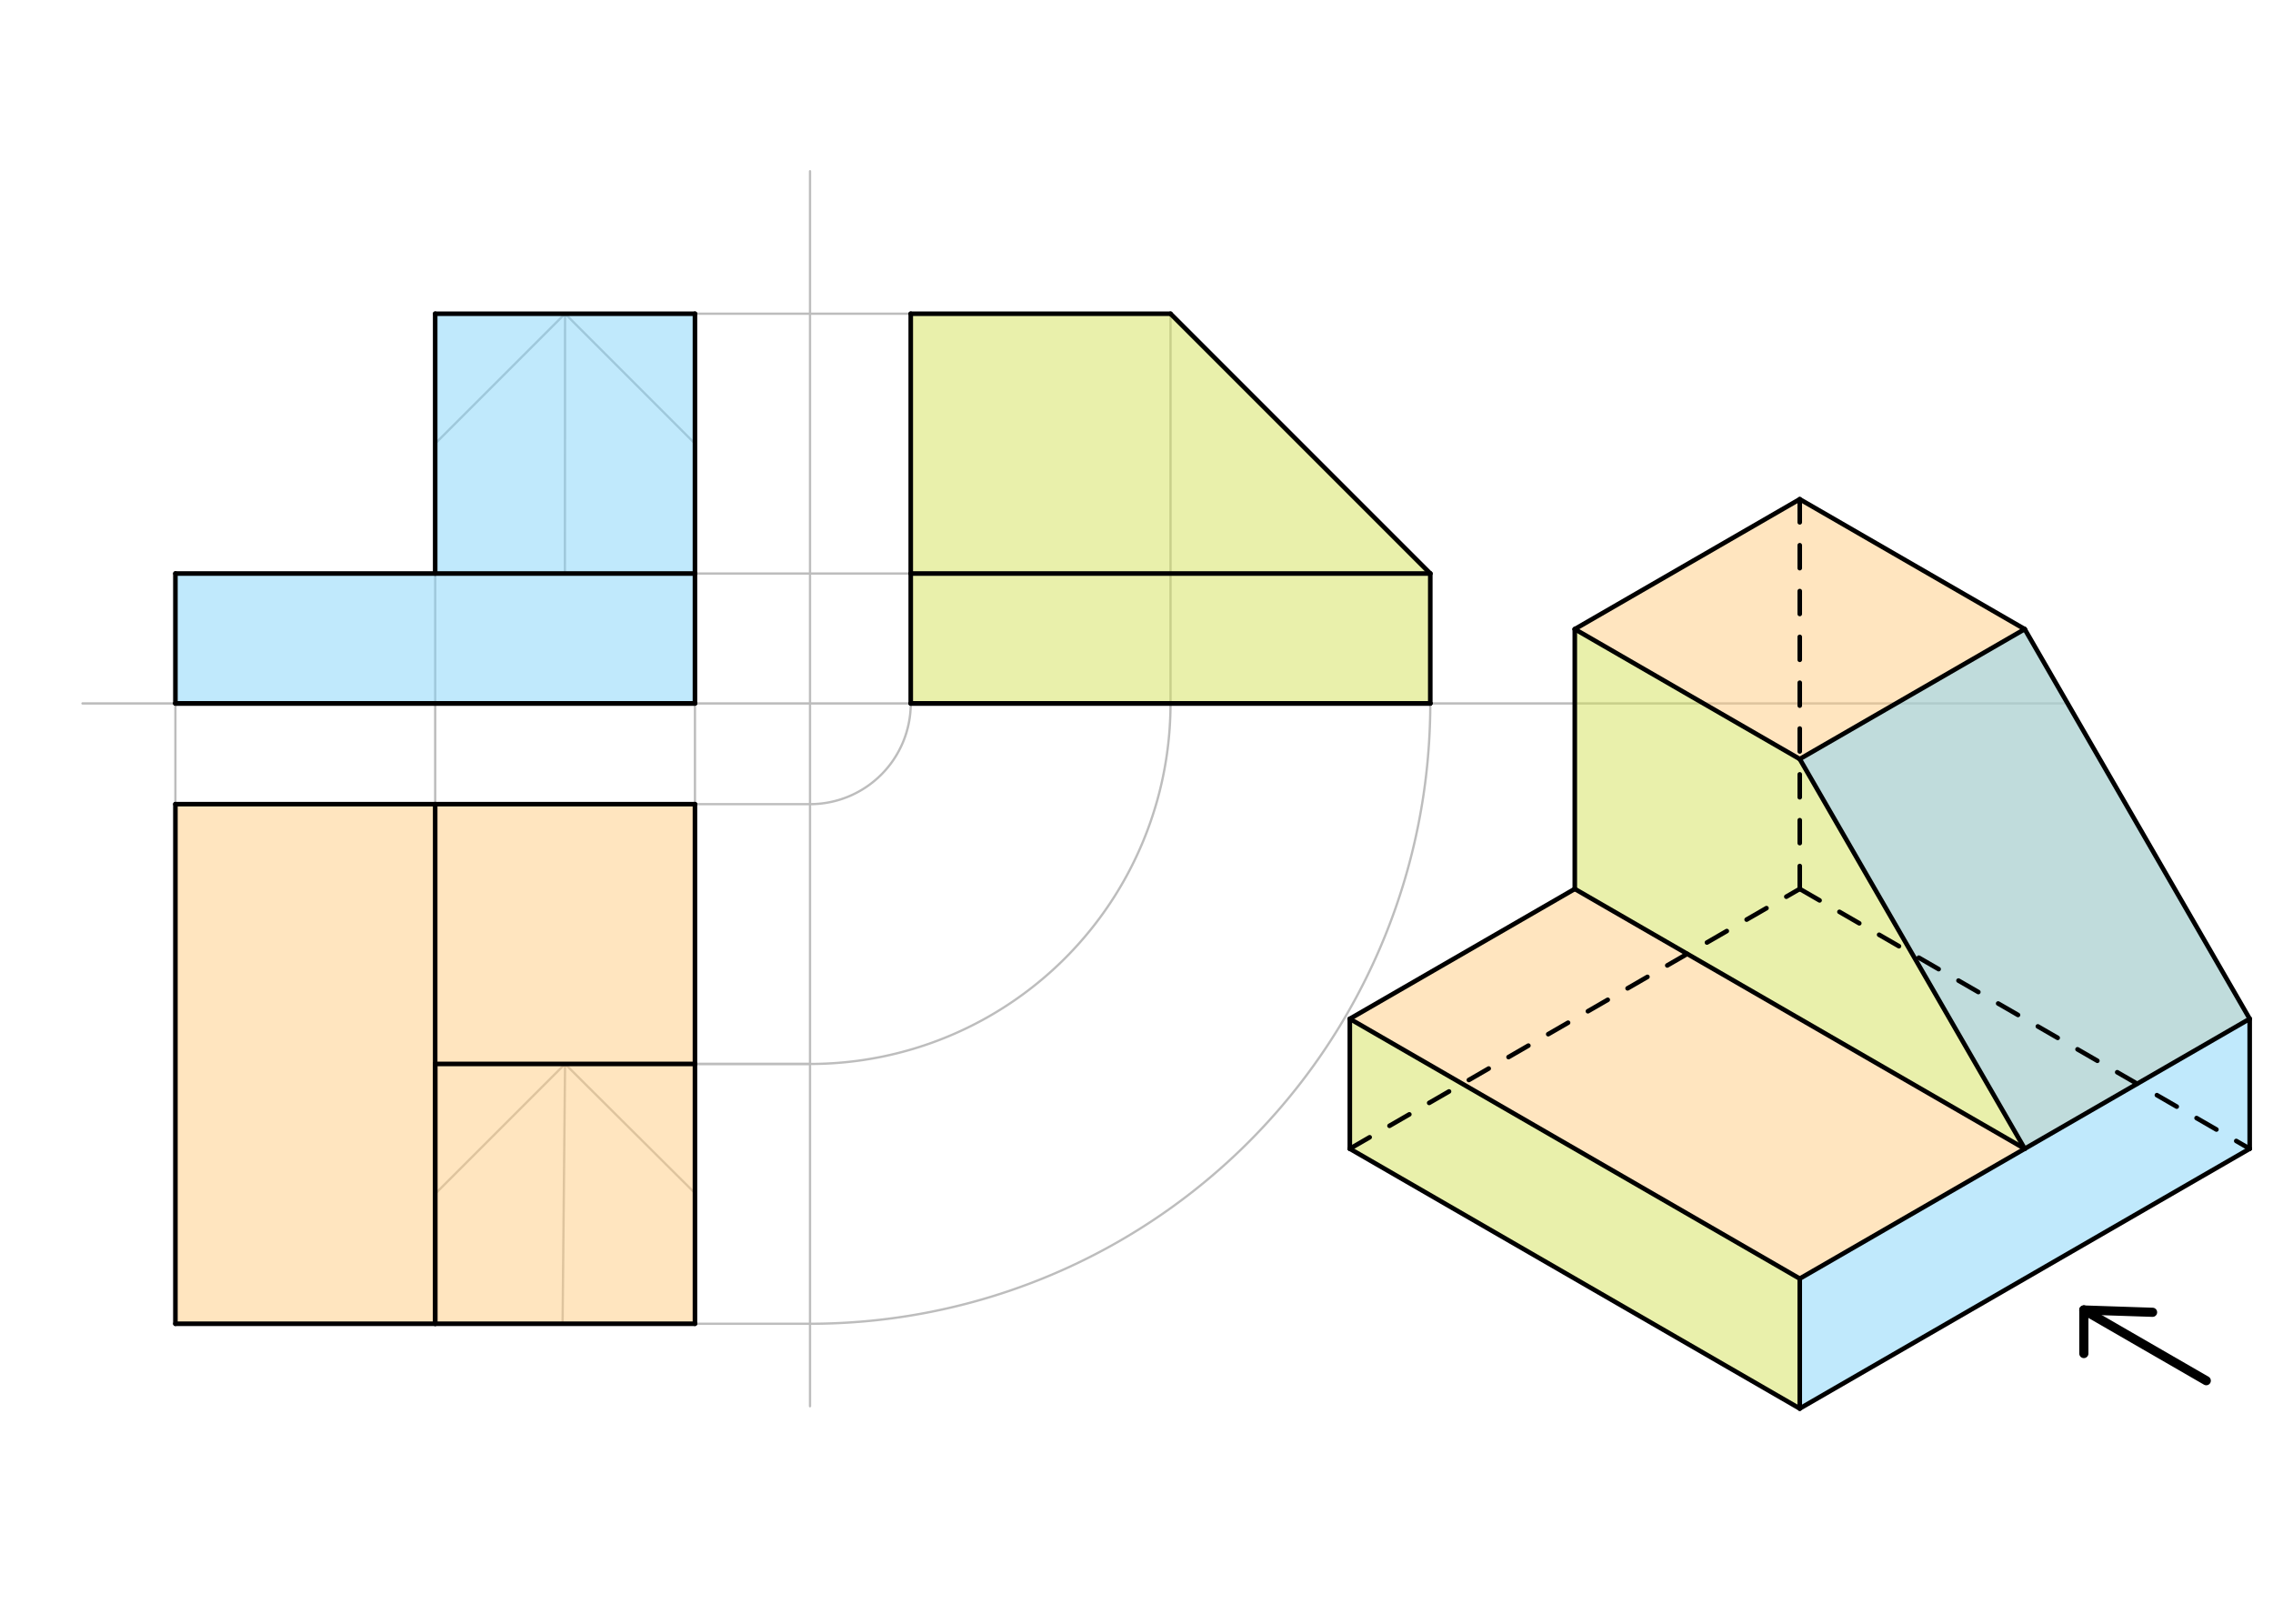 <svg xmlns="http://www.w3.org/2000/svg" class="svg--1it" height="100%" preserveAspectRatio="xMidYMid meet" viewBox="0 0 992.126 708.661" width="100%"><defs><marker id="marker-arrow" markerHeight="16" markerUnits="userSpaceOnUse" markerWidth="24" orient="auto-start-reverse" refX="24" refY="4" viewBox="0 0 24 8"><path d="M 0 0 L 24 4 L 0 8 z" stroke="inherit"></path></marker></defs><g class="aux-layer--1FB"><g class="element--2qn"><line stroke="#bbbbbb" stroke-dasharray="none" stroke-linecap="round" stroke-width="1" x1="36" x2="901" y1="307" y2="307"></line></g><g class="element--2qn"><line stroke="#BDBDBD" stroke-dasharray="none" stroke-linecap="round" stroke-width="1" x1="353.562" x2="353.562" y1="74.734" y2="613.734"></line></g><g class="element--2qn"><line stroke="#BDBDBD" stroke-dasharray="none" stroke-linecap="round" stroke-width="1" x1="76.562" x2="303.334" y1="577.734" y2="577.734"></line></g><g class="element--2qn"><line stroke="#BDBDBD" stroke-dasharray="none" stroke-linecap="round" stroke-width="1" x1="76.562" x2="76.562" y1="577.734" y2="350.963"></line></g><g class="element--2qn"><line stroke="#BDBDBD" stroke-dasharray="none" stroke-linecap="round" stroke-width="1" x1="303.334" x2="303.334" y1="577.734" y2="350.963"></line></g><g class="element--2qn"><line stroke="#BDBDBD" stroke-dasharray="none" stroke-linecap="round" stroke-width="1" x1="76.562" x2="303.334" y1="350.963" y2="350.963"></line></g><g class="element--2qn"><line stroke="#BDBDBD" stroke-dasharray="none" stroke-linecap="round" stroke-width="1" x1="189.948" x2="189.948" y1="577.734" y2="350.963"></line></g><g class="element--2qn"><line stroke="#BDBDBD" stroke-dasharray="none" stroke-linecap="round" stroke-width="1" x1="303.334" x2="189.948" y1="464.349" y2="464.349"></line></g><g class="element--2qn"><line stroke="#BDBDBD" stroke-dasharray="none" stroke-linecap="round" stroke-width="1" x1="246.641" x2="189.948" y1="464.349" y2="521.041"></line></g><g class="element--2qn"><line stroke="#BDBDBD" stroke-dasharray="none" stroke-linecap="round" stroke-width="1" x1="246.641" x2="302.891" y1="464.349" y2="520.294"></line></g><g class="element--2qn"><line stroke="#BDBDBD" stroke-dasharray="none" stroke-linecap="round" stroke-width="1" x1="246.641" x2="245.562" y1="464.349" y2="577.734"></line></g><g class="element--2qn"><line stroke="#BDBDBD" stroke-dasharray="none" stroke-linecap="round" stroke-width="1" x1="76.562" x2="76.562" y1="350.963" y2="307"></line></g><g class="element--2qn"><line stroke="#BDBDBD" stroke-dasharray="none" stroke-linecap="round" stroke-width="1" x1="303.334" x2="303.334" y1="350.963" y2="307"></line></g><g class="element--2qn"><line stroke="#BDBDBD" stroke-dasharray="none" stroke-linecap="round" stroke-width="1" x1="76.562" x2="76.562" y1="307" y2="250.307"></line></g><g class="element--2qn"><line stroke="#BDBDBD" stroke-dasharray="none" stroke-linecap="round" stroke-width="1" x1="303.334" x2="303.334" y1="307" y2="250.307"></line></g><g class="element--2qn"><line stroke="#BDBDBD" stroke-dasharray="none" stroke-linecap="round" stroke-width="1" x1="76.562" x2="303.334" y1="250.307" y2="250.307"></line></g><g class="element--2qn"><line stroke="#BDBDBD" stroke-dasharray="none" stroke-linecap="round" stroke-width="1" x1="189.948" x2="189.948" y1="350.963" y2="250.307"></line></g><g class="element--2qn"><line stroke="#BDBDBD" stroke-dasharray="none" stroke-linecap="round" stroke-width="1" x1="189.948" x2="189.948" y1="250.307" y2="136.921"></line></g><g class="element--2qn"><line stroke="#BDBDBD" stroke-dasharray="none" stroke-linecap="round" stroke-width="1" x1="303.334" x2="303.334" y1="250.307" y2="136.921"></line></g><g class="element--2qn"><line stroke="#BDBDBD" stroke-dasharray="none" stroke-linecap="round" stroke-width="1" x1="189.948" x2="303.334" y1="136.921" y2="136.921"></line></g><g class="element--2qn"><line stroke="#BDBDBD" stroke-dasharray="none" stroke-linecap="round" stroke-width="1" x1="246.641" x2="189.948" y1="136.921" y2="193.614"></line></g><g class="element--2qn"><line stroke="#BDBDBD" stroke-dasharray="none" stroke-linecap="round" stroke-width="1" x1="246.641" x2="303.334" y1="136.921" y2="193.614"></line></g><g class="element--2qn"><line stroke="#BDBDBD" stroke-dasharray="none" stroke-linecap="round" stroke-width="1" x1="246.641" x2="246.563" y1="136.921" y2="250.307"></line></g><g class="element--2qn"><line stroke="#BDBDBD" stroke-dasharray="none" stroke-linecap="round" stroke-width="1" x1="303.334" x2="353.562" y1="350.963" y2="350.963"></line></g><g class="element--2qn"><path d="M 353.562 350.963 A 43.963 43.963 0 0 0 397.525 307" fill="none" stroke="#BDBDBD" stroke-dasharray="none" stroke-linecap="round" stroke-width="1"></path></g><g class="element--2qn"><line stroke="#BDBDBD" stroke-dasharray="none" stroke-linecap="round" stroke-width="1" x1="303.334" x2="353.562" y1="577.734" y2="577.734"></line></g><g class="element--2qn"><path d="M 353.562 577.734 A 270.734 270.734 0 0 0 624.297 307" fill="none" stroke="#BDBDBD" stroke-dasharray="none" stroke-linecap="round" stroke-width="1"></path></g><g class="element--2qn"><line stroke="#BDBDBD" stroke-dasharray="none" stroke-linecap="round" stroke-width="1" x1="397.525" x2="397.525" y1="307.021" y2="250.328"></line></g><g class="element--2qn"><line stroke="#BDBDBD" stroke-dasharray="none" stroke-linecap="round" stroke-width="1" x1="624.297" x2="624.297" y1="307" y2="250.307"></line></g><g class="element--2qn"><line stroke="#BDBDBD" stroke-dasharray="none" stroke-linecap="round" stroke-width="1" x1="303.334" x2="624.297" y1="250.307" y2="250.307"></line></g><g class="element--2qn"><line stroke="#BDBDBD" stroke-dasharray="none" stroke-linecap="round" stroke-width="1" x1="303.334" x2="353.562" y1="464.349" y2="464.349"></line></g><g class="element--2qn"><path d="M 353.562 464.349 A 157.349 157.349 0 0 0 510.911 307" fill="none" stroke="#BDBDBD" stroke-dasharray="none" stroke-linecap="round" stroke-width="1"></path></g><g class="element--2qn"><line stroke="#BDBDBD" stroke-dasharray="none" stroke-linecap="round" stroke-width="1" x1="510.911" x2="510.911" y1="307.01" y2="250.307"></line></g><g class="element--2qn"><line stroke="#BDBDBD" stroke-dasharray="none" stroke-linecap="round" stroke-width="1" x1="510.911" x2="510.911" y1="250.307" y2="136.921"></line></g><g class="element--2qn"><line stroke="#BDBDBD" stroke-dasharray="none" stroke-linecap="round" stroke-width="1" x1="397.525" x2="397.525" y1="250.307" y2="136.921"></line></g><g class="element--2qn"><line stroke="#BDBDBD" stroke-dasharray="none" stroke-linecap="round" stroke-width="1" x1="303.334" x2="510.911" y1="136.921" y2="136.921"></line></g><g class="element--2qn"><line stroke="#BDBDBD" stroke-dasharray="none" stroke-linecap="round" stroke-width="1" x1="510.911" x2="624.297" y1="136.921" y2="250.307"></line></g><g class="element--2qn"><line stroke="#BDBDBD" stroke-dasharray="none" stroke-linecap="round" stroke-width="1" x1="189.948" x2="353.562" y1="464.349" y2="464.349"></line></g></g><g class="main-layer--3Vd"><g class="element--2qn"><g fill="#8E24AA" opacity="0.5"><path d="M 687.367 405.27 L 785.562 348.577 Z" stroke="none"></path></g></g><g class="element--2qn"><g fill="#FFCC80" opacity="0.5"><path d="M 687.367 274.577 L 785.562 331.27 L 883.758 274.577 L 785.562 217.884 Z" stroke="none"></path></g></g><g class="element--2qn"><g fill="#FFCC80" opacity="0.5"><path d="M 189.948 350.963 L 303.334 350.963 L 303.334 464.349 L 189.948 464.349 Z" stroke="none"></path></g></g><g class="element--2qn"><g fill="#FFCC80" opacity="0.5"><path d="M 785.562 331.27 L 883.758 274.577 L 981.953 444.656 L 883.758 501.349 Z" stroke="none"></path></g></g><g class="element--2qn"><g fill="#FFCC80" opacity="0.5"><path d="M 189.948 464.349 L 303.334 464.349 L 303.334 577.734 L 189.948 577.734 Z" stroke="none"></path></g></g><g class="element--2qn"><g fill="#FFCC80" opacity="0.5"><path d="M 589.172 444.656 L 687.367 387.963 L 883.758 501.349 L 785.562 558.041 L 785.562 558.041 Z" stroke="none"></path></g></g><g class="element--2qn"><g fill="#FFCC80" opacity="0.5"><path d="M 189.948 350.963 L 189.948 577.734 L 76.562 577.734 L 76.562 350.963 Z" stroke="none"></path></g></g><g class="element--2qn"><g fill="#81D4FA" opacity="0.5"><path d="M 785.562 558.041 L 981.953 444.656 L 981.953 501.349 L 785.562 614.734 Z" stroke="none"></path></g></g><g class="element--2qn"><g fill="#81D4FA" opacity="0.5"><path d="M 76.562 250.307 L 303.334 250.307 L 303.334 307 L 76.562 307 Z" stroke="none"></path></g></g><g class="element--2qn"><g fill="#81D4FA" opacity="0.5"><path d="M 785.562 331.27 L 883.758 274.577 L 981.953 444.656 L 883.758 501.349 Z" stroke="none"></path></g></g><g class="element--2qn"><g fill="#81D4FA" opacity="0.5"><path d="M 303.334 136.921 L 303.334 136.921 L 303.334 250.307 L 189.948 250.307 L 189.948 136.921 Z" stroke="none"></path></g></g><g class="element--2qn"><g fill="#D4E157" opacity="0.5"><path d="M 687.367 274.577 L 785.562 331.27 L 883.758 501.349 L 687.367 387.963 Z" stroke="none"></path></g></g><g class="element--2qn"><g fill="#D4E157" opacity="0.5"><path d="M 510.911 136.921 L 624.297 250.307 L 624.297 250.307 L 397.525 250.307 L 397.525 136.921 Z" stroke="none"></path></g></g><g class="element--2qn"><g fill="#D4E157" opacity="0.5"><path d="M 589.172 444.656 L 785.562 558.041 L 785.562 614.734 L 589.172 501.349 Z" stroke="none"></path></g></g><g class="element--2qn"><g fill="#D4E157" opacity="0.5"><path d="M 397.525 250.307 L 624.297 250.307 L 624.297 307 L 397.525 307 Z" stroke="none"></path></g></g><g class="element--2qn"><line stroke="#000000" stroke-dasharray="none" stroke-linecap="round" stroke-width="2" x1="589.172" x2="785.562" y1="501.349" y2="614.734"></line></g><g class="element--2qn"><line stroke="#000000" stroke-dasharray="none" stroke-linecap="round" stroke-width="2" x1="981.953" x2="785.562" y1="501.349" y2="614.734"></line></g><g class="element--2qn"><line stroke="#000000" stroke-dasharray="10" stroke-linecap="round" stroke-width="2" x1="589.172" x2="785.562" y1="501.349" y2="387.963"></line></g><g class="element--2qn"><line stroke="#000000" stroke-dasharray="10" stroke-linecap="round" stroke-width="2" x1="785.562" x2="981.953" y1="387.963" y2="501.349"></line></g><g class="element--2qn"><line stroke="#000000" stroke-dasharray="none" stroke-linecap="round" stroke-width="4" x1="909.562" x2="962.999" y1="571.734" y2="602.586"></line></g><g class="element--2qn"><line stroke="#000000" stroke-dasharray="none" stroke-linecap="round" stroke-width="4" x1="939.562" x2="909.562" y1="572.734" y2="571.734"></line></g><g class="element--2qn"><line stroke="#000000" stroke-dasharray="none" stroke-linecap="round" stroke-width="4" x1="909.563" x2="909.563" y1="571.734" y2="590.734"></line></g><g class="element--2qn"><line stroke="#000000" stroke-dasharray="none" stroke-linecap="round" stroke-width="2" x1="589.172" x2="589.172" y1="501.349" y2="444.656"></line></g><g class="element--2qn"><line stroke="#000000" stroke-dasharray="none" stroke-linecap="round" stroke-width="2" x1="785.562" x2="785.562" y1="614.734" y2="558.041"></line></g><g class="element--2qn"><line stroke="#000000" stroke-dasharray="none" stroke-linecap="round" stroke-width="2" x1="981.953" x2="981.953" y1="501.349" y2="444.656"></line></g><g class="element--2qn"><line stroke="#000000" stroke-dasharray="none" stroke-linecap="round" stroke-width="2" x1="981.953" x2="785.562" y1="444.656" y2="558.041"></line></g><g class="element--2qn"><line stroke="#000000" stroke-dasharray="none" stroke-linecap="round" stroke-width="2" x1="785.562" x2="589.172" y1="558.041" y2="444.656"></line></g><g class="element--2qn"><line stroke="#000000" stroke-dasharray="none" stroke-linecap="round" stroke-width="2" x1="687.367" x2="883.758" y1="387.963" y2="501.349"></line></g><g class="element--2qn"><line stroke="#000000" stroke-dasharray="none" stroke-linecap="round" stroke-width="2" x1="687.367" x2="687.367" y1="387.963" y2="274.577"></line></g><g class="element--2qn"><line stroke="#000000" stroke-dasharray="none" stroke-linecap="round" stroke-width="2" x1="687.367" x2="785.562" y1="274.577" y2="217.884"></line></g><g class="element--2qn"><line stroke="#000000" stroke-dasharray="none" stroke-linecap="round" stroke-width="2" x1="785.562" x2="883.758" y1="217.884" y2="274.577"></line></g><g class="element--2qn"><line stroke="#000000" stroke-dasharray="none" stroke-linecap="round" stroke-width="2" x1="883.758" x2="981.953" y1="274.577" y2="444.656"></line></g><g class="element--2qn"><line stroke="#000000" stroke-dasharray="none" stroke-linecap="round" stroke-width="2" x1="883.758" x2="785.562" y1="274.577" y2="331.27"></line></g><g class="element--2qn"><line stroke="#000000" stroke-dasharray="none" stroke-linecap="round" stroke-width="2" x1="785.562" x2="883.758" y1="331.27" y2="501.349"></line></g><g class="element--2qn"><line stroke="#000000" stroke-dasharray="none" stroke-linecap="round" stroke-width="2" x1="785.562" x2="687.367" y1="331.27" y2="274.577"></line></g><g class="element--2qn"><line stroke="#000000" stroke-dasharray="none" stroke-linecap="round" stroke-width="2" x1="589.172" x2="687.367" y1="444.656" y2="387.963"></line></g><g class="element--2qn"><line stroke="#000000" stroke-dasharray="10" stroke-linecap="round" stroke-width="2" x1="785.562" x2="785.562" y1="387.963" y2="217.884"></line></g><g class="element--2qn"><line stroke="#000000" stroke-dasharray="none" stroke-linecap="round" stroke-width="2" x1="76.562" x2="76.562" y1="577.734" y2="350.963"></line></g><g class="element--2qn"><line stroke="#000000" stroke-dasharray="none" stroke-linecap="round" stroke-width="2" x1="76.562" x2="303.334" y1="350.963" y2="350.963"></line></g><g class="element--2qn"><line stroke="#000000" stroke-dasharray="none" stroke-linecap="round" stroke-width="2" x1="303.334" x2="303.334" y1="350.963" y2="577.734"></line></g><g class="element--2qn"><line stroke="#000000" stroke-dasharray="none" stroke-linecap="round" stroke-width="2" x1="303.334" x2="76.562" y1="577.734" y2="577.734"></line></g><g class="element--2qn"><line stroke="#000000" stroke-dasharray="none" stroke-linecap="round" stroke-width="2" x1="189.948" x2="189.948" y1="577.734" y2="350.963"></line></g><g class="element--2qn"><line stroke="#000000" stroke-dasharray="none" stroke-linecap="round" stroke-width="2" x1="189.948" x2="303.334" y1="464.349" y2="464.349"></line></g><g class="element--2qn"><line stroke="#000000" stroke-dasharray="none" stroke-linecap="round" stroke-width="2" x1="189.948" x2="189.948" y1="464.349" y2="577.734"></line></g><g class="element--2qn"><line stroke="#000000" stroke-dasharray="none" stroke-linecap="round" stroke-width="2" x1="76.562" x2="76.562" y1="307" y2="250.307"></line></g><g class="element--2qn"><line stroke="#000000" stroke-dasharray="none" stroke-linecap="round" stroke-width="2" x1="76.562" x2="303.334" y1="250.307" y2="250.307"></line></g><g class="element--2qn"><line stroke="#000000" stroke-dasharray="none" stroke-linecap="round" stroke-width="2" x1="303.334" x2="303.334" y1="250.307" y2="307"></line></g><g class="element--2qn"><line stroke="#000000" stroke-dasharray="none" stroke-linecap="round" stroke-width="2" x1="303.334" x2="76.562" y1="307" y2="307"></line></g><g class="element--2qn"><line stroke="#000000" stroke-dasharray="none" stroke-linecap="round" stroke-width="2" x1="189.948" x2="189.948" y1="250.307" y2="136.921"></line></g><g class="element--2qn"><line stroke="#000000" stroke-dasharray="none" stroke-linecap="round" stroke-width="2" x1="189.948" x2="303.334" y1="136.921" y2="136.921"></line></g><g class="element--2qn"><line stroke="#000000" stroke-dasharray="none" stroke-linecap="round" stroke-width="2" x1="303.334" x2="303.334" y1="136.921" y2="250.307"></line></g><g class="element--2qn"><line stroke="#000000" stroke-dasharray="none" stroke-linecap="round" stroke-width="2" x1="303.334" x2="76.562" y1="307" y2="307"></line></g><g class="element--2qn"><line stroke="#000000" stroke-dasharray="none" stroke-linecap="round" stroke-width="2" x1="397.525" x2="624.297" y1="250.307" y2="250.307"></line></g><g class="element--2qn"><line stroke="#000000" stroke-dasharray="none" stroke-linecap="round" stroke-width="2" x1="624.297" x2="624.297" y1="250.307" y2="307"></line></g><g class="element--2qn"><line stroke="#000000" stroke-dasharray="none" stroke-linecap="round" stroke-width="2" x1="624.297" x2="397.525" y1="307" y2="307"></line></g><g class="element--2qn"><line stroke="#000000" stroke-dasharray="none" stroke-linecap="round" stroke-width="2" x1="397.525" x2="397.525" y1="307" y2="250.307"></line></g><g class="element--2qn"><line stroke="#000000" stroke-dasharray="none" stroke-linecap="round" stroke-width="2" x1="397.525" x2="397.525" y1="250.307" y2="136.921"></line></g><g class="element--2qn"><line stroke="#000000" stroke-dasharray="none" stroke-linecap="round" stroke-width="2" x1="397.525" x2="510.911" y1="136.921" y2="136.921"></line></g><g class="element--2qn"><line stroke="#000000" stroke-dasharray="none" stroke-linecap="round" stroke-width="2" x1="510.911" x2="624.297" y1="136.921" y2="250.307"></line></g><g class="element--2qn"><line stroke="#000000" stroke-dasharray="none" stroke-linecap="round" stroke-width="2" x1="624.297" x2="397.525" y1="307" y2="307.021"></line></g></g><g class="snaps-layer--2PT"></g><g class="temp-layer--rAP"></g></svg>